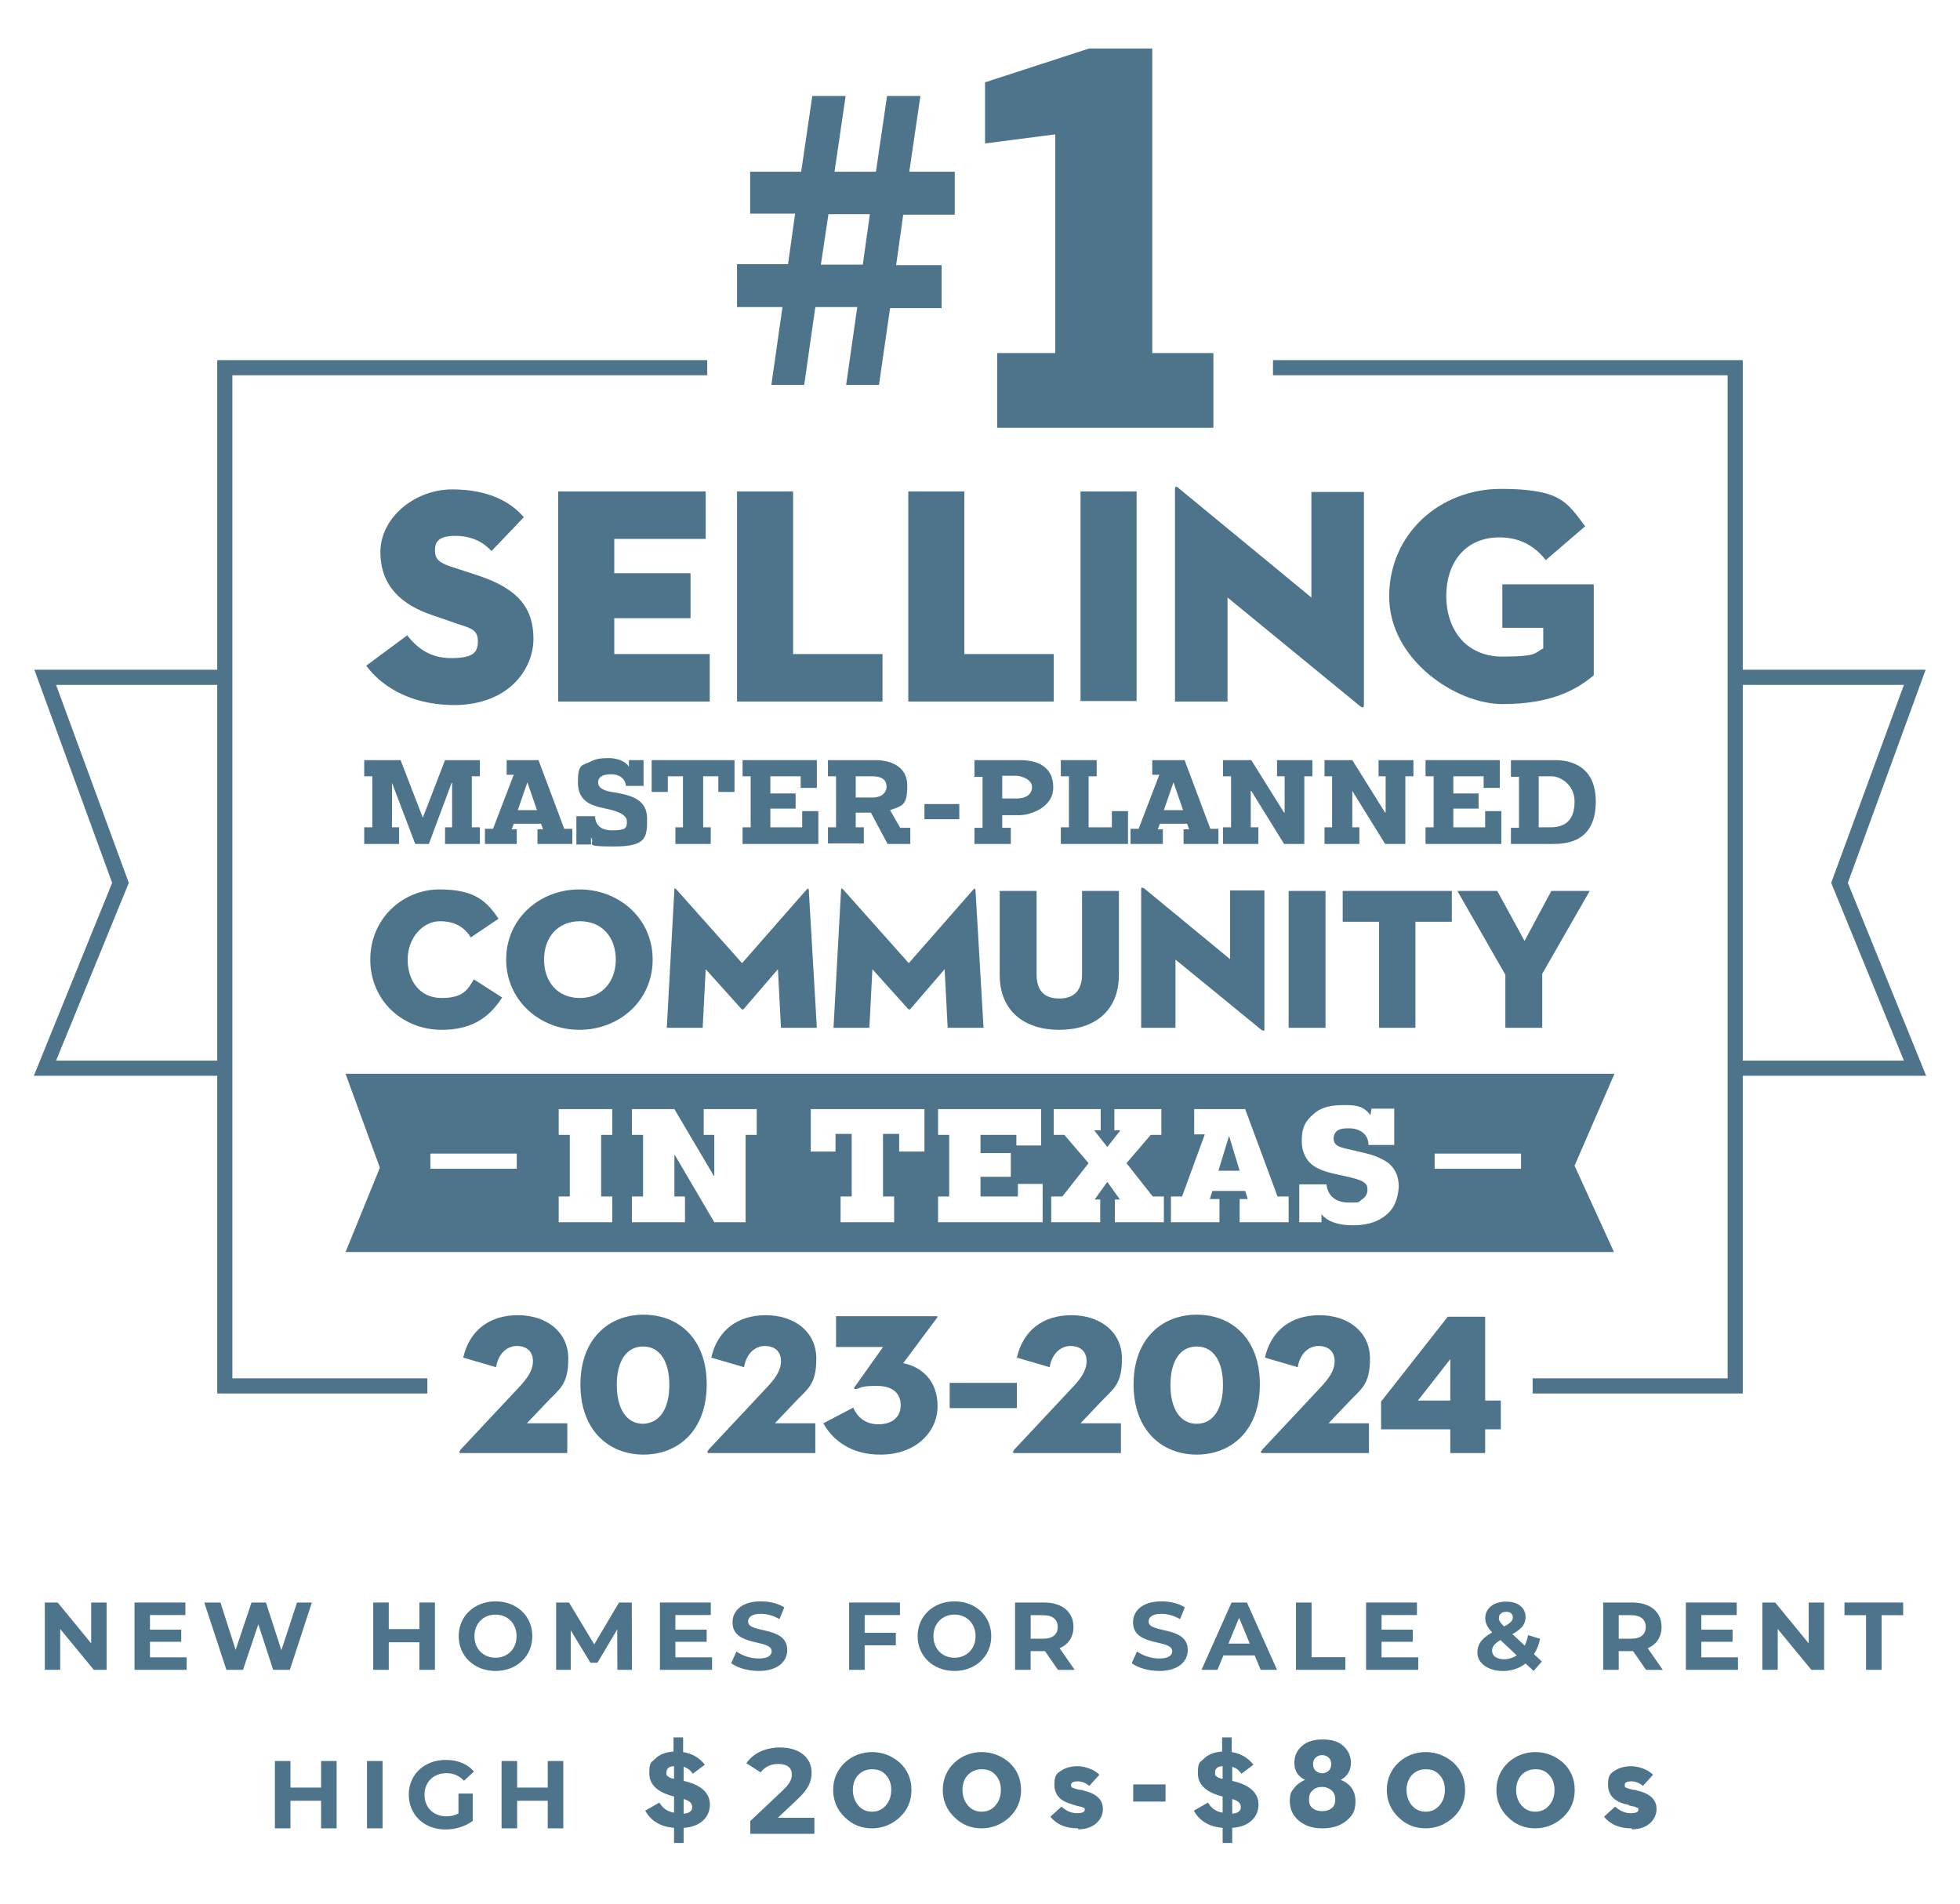 <?xml version="1.0" encoding="UTF-8"?>
<svg id="Layer_1" xmlns="http://www.w3.org/2000/svg" version="1.1" viewBox="0 0 388 377">
  <!-- Generator: Adobe Illustrator 29.5.1, SVG Export Plug-In . SVG Version: 2.1.0 Build 141)  -->
  <defs>
    <style>
      .st0 {
        fill: #4e748b;
      }
    </style>
  </defs>
  <g id="Layer_11" data-name="Layer_1">
    <g id="Layer_1-2">
      <g>
        <path class="st0" d="M72.5,131.8l8.1-6c2,2.5,4.5,4.5,8.7,4.5s5.3-1,5.3-3.3-1.3-2.6-4.1-3.5l-4.9-1.7c-6-2-10.3-5.7-10.3-12.5s6.8-12.4,14.2-12.4,11.7,2.6,14.2,5.5l-6.4,6.7c-1.7-1.8-3.9-3-7.2-3s-4,1.2-4,2.9.9,2.4,2.9,3.1l5.5,1.8c8.3,2.7,11.1,6.7,11.1,12.6s-4.8,13.1-15.8,13.1c-9.5-.1-14.8-4.4-17.3-7.8"/>
        <polygon class="st0" points="110.5 97.3 139.7 97.3 139.7 106.7 121.6 106.7 121.6 113.5 136.7 113.5 136.7 122.4 121.6 122.4 121.6 129.5 140.5 129.5 140.5 138.9 110.5 138.9 110.5 97.3"/>
        <polygon class="st0" points="145.9 97.3 157 97.3 157 129.5 174.7 129.5 174.7 138.9 145.9 138.9 145.9 97.3"/>
        <polygon class="st0" points="179.8 97.3 190.9 97.3 190.9 129.5 208.6 129.5 208.6 138.9 179.8 138.9 179.8 97.3"/>
        <rect class="st0" x="213.9" y="97.3" width="11.1" height="41.5"/>
        <path class="st0" d="M243,118.2v20.7h-10.4v-42.1c0-.4.2-.7.9,0l26.1,21.5v-20.9h10.4v42.2c0,.5-.2.7-.9.1l-26.1-21.4h0v-.1Z"/>
        <path class="st0" d="M305.6,124.3h-8.2v-8.6h18.1v18c-3.8,3.2-8.9,5.7-18.1,5.7s-22.4-8.8-22.4-21.3,10.1-21.3,22.1-21.3,13.1,2.7,16.7,7.4l-7.8,6.7c-2.1-2.7-5-4.5-9.2-4.5-6.8,0-10.5,5.1-10.5,11.6s3.8,12,11.1,12,6.3-.8,8.1-1.6v-4.1h.1Z"/>
        <path class="st0" d="M87.4,203.9c-7.6,0-14.1-5.7-14.1-13.9s6.5-13.9,13.7-13.9,9.4,2.5,11.7,5.8l-5.5,3.7c-1-1.6-2.7-3.2-6.1-3.2s-6.4,3.3-6.4,7.6,2.5,7.6,6.7,7.6,5.2-1.6,6.4-3.7l5.6,3.6c-2.8,4.4-6.5,6.4-12,6.4"/>
        <path class="st0" d="M100.2,190c0-8.2,6.7-13.9,14.5-13.9s14.5,5.7,14.5,13.9-6.7,13.9-14.5,13.9-14.5-5.8-14.5-13.9M121.9,190c0-4.3-2.6-7.6-7.1-7.6s-7.1,3.3-7.1,7.6,2.6,7.6,7.1,7.6,7.1-3.4,7.1-7.6"/>
        <path class="st0" d="M133.5,176.1c0-.3.2-.2.4,0l13,14.6,12.8-14.6c.2-.2.3-.2.4,0l1.6,27.4h-7.1l-.6-11.6-6.8,7.9c-.1.1-.2.1-.4,0l-7.1-7.9-.6,11.6h-7.1l1.5-27.4h0Z"/>
        <path class="st0" d="M166.5,176.1c0-.3.2-.2.4,0l13,14.6,12.8-14.6c.2-.2.3-.2.4,0l1.6,27.4h-7.1l-.6-11.6-6.8,7.9c-.1.1-.2.1-.4,0l-7.1-7.9-.6,11.6h-7.1l1.5-27.4h0Z"/>
        <path class="st0" d="M197.9,193v-16.6h7.3v16.5c0,3.1,1.4,4.8,4.5,4.8s4.5-1.8,4.5-4.8v-16.5h7.3v16.6c0,7.3-5,10.9-11.8,10.9s-11.8-3.6-11.8-10.9"/>
        <path class="st0" d="M232.7,190v13.5h-6.8v-27.5c0-.2.1-.4.6-.1l17,14v-13.6h6.8v27.5c0,.3-.1.4-.6.1l-17-13.9Z"/>
        <rect class="st0" x="255.1" y="176.4" width="7.3" height="27.1"/>
        <polygon class="st0" points="273 182.5 265.8 182.5 265.8 176.4 287.4 176.4 287.4 182.5 280.2 182.5 280.2 203.5 273 203.5 273 182.5"/>
        <polygon class="st0" points="288.5 176.4 296.4 176.4 301.8 186.3 307.1 176.4 314.7 176.4 305.3 192.8 305.3 203.5 298 203.5 298 193 288.5 176.4"/>
        <polygon class="st0" points="88.1 163.8 89.5 163.8 89.5 155 89.4 155 84.9 167.1 82.2 167.1 77.6 155 77.6 155 77.6 163.8 79 163.8 79 167.1 72.1 167.1 72.1 163.8 73.7 163.8 73.7 153.7 72.1 153.7 72.1 150.5 79.3 150.5 83.7 161.9 88.1 150.5 95 150.5 95 153.7 93.4 153.7 93.4 163.8 95 163.8 95 167.1 88.1 167.1 88.1 163.8"/>
        <path class="st0" d="M100.2,150.5h6.4l5.1,13.6h1.6v3h-6.9v-2.9h1.1l-.4-1.1h-5.4l-.4,1.1h1v2.9h-6.3v-3h1.6l4.1-10.7h-1.4v-2.9h-.1ZM102.5,160.4h3.8l-1.9-5.5-1.9,5.5Z"/>
        <path class="st0" d="M123.9,155.6c0-.9-.8-2.3-2.9-2.3s-2.6.8-2.6,1.6c0,1.4,1.8,1.8,3.3,2,3.5.6,6.4,1.5,6.4,5.2s-.1,5.5-6.6,5.5-3.5-.5-4.5-1.8v1.4h-2.9v-5.6h3.7c0,1,.5,2.8,3.3,2.8s3-.4,3-1.8-2.2-2.1-4.2-2.5c-3-.6-5.5-1.5-5.5-5.2s.8-3.3,2.5-4.1c.9-.5,1.9-.7,3.6-.7s3.3.6,4,1.7v-1.3h2.9v5.1h-3.5Z"/>
        <polygon class="st0" points="133.7 163.8 135.2 163.8 135.2 153.7 132.2 153.7 132.2 156.8 129 156.8 129 150.5 145.4 150.5 145.4 156.8 142.2 156.8 142.2 153.7 139.2 153.7 139.2 163.8 140.7 163.8 140.7 167.1 133.7 167.1 133.7 163.8"/>
        <polygon class="st0" points="158.5 156 158.5 153.7 152.5 153.7 152.5 157.1 157.5 157.1 157.5 160.1 152.5 160.1 152.5 163.8 158.8 163.8 158.8 160.6 162 160.6 162 167.1 147 167.1 147 163.8 148.6 163.8 148.6 153.7 147 153.7 147 150.5 161.7 150.5 161.7 156 158.5 156"/>
        <path class="st0" d="M172.4,160.9h-3v2.9h1.6v3.2h-7.1v-3.2h1.6v-10.1h-1.6v-3.2h9.4c2.6,0,6.3,1,6.3,5s-.9,4-3.4,4.9l2,3.5h2v3.2h-4.5l-3.3-6.2h0ZM169.4,157.9h3.3c2.2,0,2.8-1.3,2.8-2.1,0-1.6-1.2-2.1-2.9-2.1h-3.2v4.2h0Z"/>
        <rect class="st0" x="183" y="159.2" width="6.9" height="3"/>
        <path class="st0" d="M192.9,150.5h9c3.5,0,6.6,1.3,6.6,5.4s-4.7,5.5-6.7,5.5h-3.4v2.5h1.7v3.2h-7.2v-3.2h1.6v-10.1h-1.6v-3.3h0ZM198.4,158.1h2.8c1.9,0,3.1-.8,3.1-2.3s-2.2-2.2-3.1-2.2h-2.8v4.5Z"/>
        <polygon class="st0" points="210 150.5 217.1 150.5 217.1 153.7 215.5 153.7 215.5 163.8 220.1 163.8 220.1 160.6 223.3 160.6 223.3 167.1 210 167.1 210 163.8 211.6 163.8 211.6 153.7 210 153.7 210 150.5"/>
        <path class="st0" d="M228.1,150.5h6.4l5.1,13.6h1.6v3h-6.9v-2.9h1.1l-.4-1.1h-5.4l-.4,1.1h1v2.9h-6.4v-3h1.6l4.1-10.7h-1.4v-2.9h0ZM230.4,160.4h3.8l-1.9-5.5-1.9,5.5h0Z"/>
        <polygon class="st0" points="252.8 150.5 259.8 150.5 259.8 153.7 258.2 153.7 258.2 167.1 254.2 167.1 247.7 156.6 247.6 156.6 247.6 163.8 249.1 163.8 249.1 167.1 242.1 167.1 242.1 163.8 243.7 163.8 243.7 153.7 242.1 153.7 242.1 150.5 247.7 150.5 254.2 160.9 254.3 160.9 254.3 153.7 252.8 153.7 252.8 150.5"/>
        <polygon class="st0" points="272.9 150.5 279.8 150.5 279.8 153.7 278.2 153.7 278.2 167.1 274.2 167.1 267.7 156.6 267.7 156.6 267.7 163.8 269.1 163.8 269.1 167.1 262.2 167.1 262.2 163.8 263.7 163.8 263.7 153.7 262.2 153.7 262.2 150.5 267.7 150.5 274.2 160.9 274.3 160.9 274.3 153.7 272.9 153.7 272.9 150.5"/>
        <polygon class="st0" points="293.7 156 293.7 153.7 287.7 153.7 287.7 157.1 292.7 157.1 292.7 160.1 287.7 160.1 287.7 163.8 294 163.8 294 160.6 297.2 160.6 297.2 167.1 282.2 167.1 282.2 163.8 283.8 163.8 283.8 153.7 282.2 153.7 282.2 150.5 296.9 150.5 296.9 156 293.7 156"/>
        <path class="st0" d="M299.1,150.5h8.6c1.6,0,8.2.1,8.2,8.2s-5.9,8.4-8.6,8.4h-8.2v-3.2h1.6v-10.1h-1.6v-3.3h0ZM304.6,163.8h2.4c3.1,0,4.7-1.7,4.7-5.1s-2.9-5-4.5-5h-2.6v10.1Z"/>
        <path class="st0" d="M152.7,76.2l2.2-15.4h-9v-8.5h10.1l1.4-10h-8.9v-8.3h10.1l2.2-15h6.6l-2.2,15h8.2l2.2-15h6.6l-2.2,15h9v8.5h-10.2l-1.4,10h9v8.5h-10.2l-2.2,15.2h-6.5l2.2-15.4h-8.3l-2.2,15.4h-6.5ZM162.5,52.4h8.3l1.4-10h-8.2l-1.5,10Z"/>
        <polygon class="st0" points="197.4 84.7 197.4 69.9 208.9 69.9 208.9 26.6 195 28.4 195 16.3 215.6 9.6 228.1 9.6 228.1 69.9 240.2 69.9 240.2 84.7 197.4 84.7"/>
        <polygon class="st0" points="84.6 272.9 46 272.9 46 74.3 140 74.3 140 71.3 43 71.3 43 275.9 84.6 275.9 84.6 272.9"/>
        <polygon class="st0" points="252 71.3 252 74.3 342 74.3 342 272.9 303.4 272.9 303.4 275.9 345 275.9 345 71.3 252 71.3"/>
        <polygon class="st0" points="44.9 213 44.9 210 11.1 210 25.5 174.8 11.1 135.6 44.9 135.6 44.9 132.6 6.8 132.6 22.2 174.8 6.7 213 44.9 213"/>
        <polygon class="st0" points="343.1 213 343.1 210 376.9 210 362.5 174.8 376.9 135.6 343.1 135.6 343.1 132.6 381.2 132.6 365.8 174.8 381.3 213 343.1 213"/>
        <path class="st0" d="M319.6,212.6H68.4l6.8,18.6-6.8,16.7h251.1l-7.8-17.1,7.9-18.2ZM102.3,231.4h-17.1v-3h17.1v3ZM121.2,224.7h-2.2v12.2h2.2v5.1h-10.6v-5.1h2.2v-12.2h-2.2v-5.1h10.6v5.1ZM149.8,224.7h-2.2v17.3h-6.2l-7.8-13.3h-.1v8.2h2.1v5.1h-10.5v-5.1h2.2v-12.2h-2.2v-5.1h8.4l7.8,13.2h.1v-8.1h-2.1v-5.1h10.5v5.1h0ZM183,228h-5v-3.5h-3.2v12.4h2.2v5.1h-10.6v-5.1h2.2v-12.4h-3.2v3.5h-4.9v-8.4h22.5v8.4ZM206.4,242h-20.7v-5.1h2.2v-12.2h-2.2v-5.1h20.4v7.2h-4.9v-2.1h-7.1v3.6h6v4.7h-6v3.9h7.4v-2.5h4.9v7.6h0ZM230.3,242h-9.6v-4.5h1l-2.5-3.5-2.5,3.5h1.1v4.5h-9.7v-5.1h2.2l5.2-6.6-4.8-5.6h-2.1v-5.1h9.3v4.2h-1.3l2.6,3.3,2.6-3.3h-1.2v-4.2h9.3v5.1h-2.1l-4.8,5.6,5.2,6.6h2.2v5.1h-.1ZM255.3,242h-9.9v-4.6h1.6l-.5-1.6h-6.5l-.5,1.6h1.9v4.6h-9.6v-5.1h2.2l4.5-12.3h-2.1v-5h10.1l6.4,17.3h2.2v5.1h.2ZM274.7,240.3c-2.3,2.1-5.1,2.3-7,2.3s-4.7-.4-6.1-2.2v1.6h-4.4v-7.5h5.4c.2,2.3,1.9,3.6,4.4,3.6s1.7,0,2.6-.6c.6-.4,1.1-1,1.1-1.9s-.2-1.2-1-1.7c-.5-.3-2-.7-2.4-.8l-2.3-.5c-1.8-.4-4.1-.9-5.5-2.2-1-.9-1.8-2.4-1.8-4.4s.2-3.6,2.3-5.4c1.8-1.6,3.9-1.8,6.3-1.8s3.7.3,5,2l.2-1.3h4.5v7.2h-5.1c0-2.6-2.4-3.3-3.7-3.3h-.2c-.6,0-1.7,0-2.3.5-.5.4-.7,1-.7,1.4,0,1.7,1.3,1.9,4.1,2.5l2.5.6c1.3.3,3.3,1.1,4.4,2,1.1,1,1.9,2.4,1.9,4.6-.2,2.6-1,4.2-2.2,5.3M301.1,231.4h-17.1v-3h17.1v3ZM241.2,231.8h4.2l-2.1-6.9-2.1,6.9h0Z"/>
        <path class="st0" d="M91.1,287.1l11.7-12.5c1.5-1.6,2.7-3.2,2.7-5.1s-1.2-3-3.2-3-3.7,1.6-4.1,4.2l-6.5-1.9c1.2-5.3,5.1-8.4,10.8-8.4s10,3.3,10,8.6-1.8,6-4.4,8.8l-3.8,4h8v5.9h-21.1c-.3,0-.4-.3,0-.6"/>
        <path class="st0" d="M114.9,274.1c0-9,5.6-13.8,12.5-13.8s12.5,4.7,12.5,13.8-5.6,13.9-12.5,13.9-12.5-4.8-12.5-13.9M132.5,274.2c0-4.7-1.9-7.6-5.2-7.6s-5.2,2.9-5.2,7.6,1.9,7.7,5.2,7.7c3.3-.1,5.2-3,5.2-7.7"/>
        <path class="st0" d="M140.2,287.1l11.7-12.5c1.5-1.6,2.7-3.2,2.7-5.1s-1.2-3-3.2-3-3.7,1.6-4.1,4.2l-6.5-1.9c1.2-5.3,5.1-8.4,10.8-8.4s10,3.3,10,8.6-1.8,6-4.4,8.8l-3.8,4h8v5.9h-21.1c-.3,0-.4-.3,0-.6"/>
        <path class="st0" d="M163,281.8l5.9-3.1c.8,1.8,2.3,3.3,5,3.3s4.4-1.4,4.4-3.8-1.7-3.8-4.7-3.8-3,.3-4,.6c-.4.1-.7,0-.4-.4l5.6-7.9h-9.3v-6.1h19.9c.2,0,.3.1.1.3l-6.7,9c3.5.7,6.8,3.3,6.8,8.5s-4.4,9.6-11.2,9.6c-5.7.1-9.6-2.8-11.4-6.2"/>
        <rect class="st0" x="188" y="273.8" width="13.3" height="5"/>
        <path class="st0" d="M200.7,287.1l11.7-12.5c1.5-1.6,2.7-3.2,2.7-5.1s-1.2-3-3.2-3-3.7,1.6-4.1,4.2l-6.5-1.9c1.2-5.3,5.1-8.4,10.8-8.4s10,3.3,10,8.6-1.8,6-4.4,8.8l-3.8,4h8v5.9h-21.1c-.3,0-.4-.3,0-.6"/>
        <path class="st0" d="M224.4,274.1c0-9,5.6-13.8,12.5-13.8s12.5,4.7,12.5,13.8-5.6,13.9-12.5,13.9-12.5-4.8-12.5-13.9M242.1,274.2c0-4.7-1.9-7.6-5.2-7.6s-5.2,2.9-5.2,7.6,1.9,7.7,5.2,7.7,5.2-3,5.2-7.7"/>
        <path class="st0" d="M249.8,287.1l11.7-12.5c1.5-1.6,2.7-3.2,2.7-5.1s-1.2-3-3.2-3-3.7,1.6-4.1,4.2l-6.5-1.9c1.2-5.3,5.1-8.4,10.8-8.4s10,3.3,10,8.6-1.8,6-4.4,8.8l-3.8,4h8v5.9h-21.1c-.4,0-.4-.3,0-.6"/>
        <path class="st0" d="M294,287.7h-6.9v-4.7h-13.7v-5.5l13.2-16.8h7.4v16.6h3.1v5.7h-3.1v4.7h0ZM287.1,269.1l-6.4,8.2h6.4v-8.2Z"/>
      </g>
      <g>
        <path class="st0" d="M133.43,361.9c-2.7-.2-4.6-1.4-5.7-3.4l2.8-1.6c.7,1.2,1.7,1.8,2.9,2v-3.2c-3.2-.8-4.9-2.3-4.9-4.6s.4-2.1,1.2-2.9,2-1.3,3.6-1.4v-2.8h1.9v2.9c1.8.3,3.2,1.1,4.3,2.5l-2.4,1.8c-.4-.7-1-1.1-1.8-1.4v2.8c3.5.8,5.2,2.4,5.2,4.7s-1.7,4.4-5.2,4.6v3h-1.9v-3.1h0v.1ZM133.43,349.7c-1,0-1.5.5-1.5,1.2s0,.6.3.8c.2.2.6.4,1.2.5v-2.5ZM135.33,359.1c1.1-.1,1.7-.5,1.7-1.3s-.6-1.3-1.7-1.6v2.9Z"/>
        <path class="st0" d="M172.63,362c-2.1,0-3.9-.7-5.4-2.2-1.5-1.4-2.3-3.3-2.3-5.4s.8-4,2.3-5.4,3.4-2.1,5.4-2.1,3.9.7,5.5,2.1c1.5,1.4,2.3,3.2,2.3,5.4s-.8,4-2.3,5.4-3.4,2.2-5.5,2.2ZM169.93,357.5c.7.8,1.6,1.2,2.7,1.2s2-.4,2.7-1.2c.7-.8,1.1-1.8,1.1-3.1s-.4-2.3-1.1-3c-.7-.8-1.6-1.1-2.7-1.1s-2,.4-2.7,1.1-1.1,1.8-1.1,3,.4,2.3,1.1,3.1Z"/>
        <path class="st0" d="M194.33,362c-2.1,0-3.9-.7-5.4-2.2-1.5-1.4-2.3-3.3-2.3-5.4s.8-4,2.3-5.4,3.4-2.1,5.4-2.1,3.9.7,5.5,2.1c1.5,1.4,2.3,3.2,2.3,5.4s-.8,4-2.3,5.4-3.4,2.2-5.5,2.2ZM191.63,357.5c.7.8,1.6,1.2,2.7,1.2s2-.4,2.7-1.2c.7-.8,1.1-1.8,1.1-3.1s-.4-2.3-1.1-3c-.7-.8-1.6-1.1-2.7-1.1s-2,.4-2.7,1.1-1.1,1.8-1.1,3,.4,2.3,1.1,3.1Z"/>
        <path class="st0" d="M213.33,362c-2.4,0-4.2-.8-5.4-2.3l2.2-2c.9.8,1.9,1.3,3,1.3s1.6-.2,1.6-.7,0-.2,0-.2c0,0,0-.1-.2-.2h-.2c0-.1-.2-.1-.4-.2-.2,0-.3,0-.5-.1s-.4,0-.6-.2c-.3,0-.5-.1-.7-.2-2.3-.6-3.4-1.9-3.4-3.8s.4-2.2,1.3-2.8c.9-.6,2-.9,3.3-.9s3.3.6,4.3,1.7l-2,2.2c-.7-.6-1.5-.9-2.3-.9s-1.3.2-1.3.7.1.5.4.6c.3.1.8.3,1.5.4.2,0,.4,0,.5.1,2.6.6,3.9,1.8,3.9,3.7s-1.6,4-4.9,4v-.2h-.1Z"/>
        <path class="st0" d="M224.33,356.7v-3.4h6.4v3.4h-6.4Z"/>
        <path class="st0" d="M242.03,361.9c-2.7-.2-4.6-1.4-5.7-3.4l2.8-1.6c.7,1.2,1.7,1.8,2.9,2v-3.2c-3.2-.8-4.9-2.3-4.9-4.6s.4-2.1,1.2-2.9,2-1.3,3.6-1.4v-2.8h1.9v2.9c1.8.3,3.2,1.1,4.3,2.5l-2.4,1.8c-.4-.7-1-1.1-1.8-1.4v2.8c3.5.8,5.2,2.4,5.2,4.7s-1.7,4.4-5.2,4.6v3h-1.9v-3.1h0v.1ZM242.03,349.7c-1,0-1.5.5-1.5,1.2s0,.6.3.8c.2.2.6.4,1.2.5v-2.5ZM243.93,359.1c1.1-.1,1.7-.5,1.7-1.3s-.6-1.3-1.7-1.6v2.9Z"/>
        <path class="st0" d="M261.73,362c-1.9,0-3.4-.5-4.6-1.5-1.2-1-1.8-2.3-1.8-3.9s.3-1.8.8-2.5,1.3-1.3,2.2-1.7c-1.4-.7-2.1-1.8-2.1-3.3s.5-2.5,1.5-3.4,2.4-1.3,4.1-1.3,3.2.4,4.1,1.3c1,.9,1.5,2,1.5,3.4s-.7,2.6-2,3.3c1.9.8,2.9,2.2,2.9,4.2s-.6,2.9-1.8,3.9-2.8,1.5-4.7,1.5h-.1ZM259.83,358c.5.4,1.1.6,1.9.6s1.4-.2,1.9-.6.7-1,.7-1.7-.2-1.3-.7-1.8c-.5-.4-1.1-.7-1.9-.7s-1.4.2-1.9.7c-.5.4-.7,1-.7,1.8s.2,1.3.7,1.7ZM260.43,350.6c.4.3.8.5,1.3.5s.9-.2,1.3-.5c.3-.3.5-.7.5-1.3s-.2-1-.5-1.3-.8-.5-1.3-.5-1,.2-1.3.5-.5.7-.5,1.3.2,1,.5,1.3Z"/>
        <path class="st0" d="M282.23,362c-2.1,0-3.9-.7-5.4-2.2-1.5-1.4-2.3-3.3-2.3-5.4s.8-4,2.3-5.4,3.4-2.1,5.4-2.1,3.9.7,5.5,2.1c1.5,1.4,2.3,3.2,2.3,5.4s-.8,4-2.3,5.4c-1.5,1.4-3.4,2.2-5.5,2.2ZM279.53,357.5c.7.8,1.6,1.2,2.7,1.2s2-.4,2.7-1.2c.7-.8,1.1-1.8,1.1-3.1s-.4-2.3-1.1-3c-.7-.8-1.6-1.1-2.7-1.1s-2,.4-2.7,1.1c-.7.8-1.1,1.8-1.1,3s.4,2.3,1.1,3.1Z"/>
        <path class="st0" d="M303.93,362c-2.1,0-3.9-.7-5.4-2.2-1.5-1.4-2.3-3.3-2.3-5.4s.8-4,2.3-5.4,3.4-2.1,5.4-2.1,3.9.7,5.5,2.1c1.5,1.4,2.3,3.2,2.3,5.4s-.8,4-2.3,5.4-3.4,2.2-5.5,2.2ZM301.23,357.5c.7.8,1.6,1.2,2.7,1.2s2-.4,2.7-1.2c.7-.8,1.1-1.8,1.1-3.1s-.4-2.3-1.1-3c-.7-.8-1.6-1.1-2.7-1.1s-2,.4-2.7,1.1c-.7.8-1.1,1.8-1.1,3s.4,2.3,1.1,3.1Z"/>
        <path class="st0" d="M322.93,362c-2.4,0-4.2-.8-5.4-2.3l2.2-2c.9.8,1.9,1.3,3,1.3s1.6-.2,1.6-.7,0-.2,0-.2c0,0,0-.1-.2-.2h-.2c0-.1-.2-.1-.4-.2s-.3,0-.5-.1-.4,0-.6-.2-.5-.1-.7-.2c-2.3-.6-3.4-1.9-3.4-3.8s.4-2.2,1.3-2.8c.9-.6,2-.9,3.3-.9s3.3.6,4.3,1.7l-2,2.2c-.7-.6-1.5-.9-2.3-.9s-1.3.2-1.3.7.1.5.4.6.8.3,1.5.4c.2,0,.4,0,.5.1,2.6.6,3.9,1.8,3.9,3.7s-1.6,4-4.9,4v-.2h-.1Z"/>
      </g>
    </g>
  </g>
  <g>
    <path class="st0" d="M21.1,317.29v13.33h-2.53l-6.65-8.09v8.09h-3.05v-13.33h2.55l6.63,8.09v-8.09h3.05Z"/>
    <path class="st0" d="M36.95,328.14v2.48h-10.32v-13.33h10.07v2.48h-7.01v2.89h6.19v2.4h-6.19v3.08h7.26Z"/>
    <path class="st0" d="M61.74,317.29l-4.36,13.33h-3.31l-2.93-9.03-3.03,9.03h-3.29l-4.38-13.33h3.2l3.01,9.37,3.14-9.37h2.86l3.05,9.45,3.1-9.45h2.95Z"/>
    <path class="st0" d="M86.1,317.29v13.33h-3.08v-5.46h-6.06v5.46h-3.08v-13.33h3.08v5.26h6.06v-5.26h3.08Z"/>
    <path class="st0" d="M90.8,323.95c0-3.96,3.08-6.89,7.29-6.89s7.29,2.91,7.29,6.89-3.1,6.89-7.29,6.89-7.29-2.93-7.29-6.89ZM102.26,323.95c0-2.53-1.79-4.27-4.17-4.27s-4.17,1.73-4.17,4.27,1.79,4.27,4.17,4.27,4.17-1.73,4.17-4.27Z"/>
    <path class="st0" d="M122.21,330.62l-.02-8-3.92,6.59h-1.39l-3.9-6.42v7.83h-2.89v-13.33h2.55l4.99,8.28,4.91-8.28h2.53l.04,13.33h-2.89Z"/>
    <path class="st0" d="M140.96,328.14v2.48h-10.32v-13.33h10.07v2.48h-7.01v2.89h6.19v2.4h-6.19v3.08h7.26Z"/>
    <path class="st0" d="M144.74,329.3l1.05-2.32c1.12.82,2.8,1.39,4.4,1.39,1.83,0,2.57-.61,2.57-1.43,0-2.49-7.75-.78-7.75-5.73,0-2.27,1.83-4.15,5.62-4.15,1.68,0,3.39.4,4.63,1.18l-.95,2.34c-1.24-.71-2.51-1.05-3.69-1.05-1.83,0-2.53.69-2.53,1.52,0,2.46,7.75.76,7.75,5.66,0,2.23-1.85,4.13-5.66,4.13-2.11,0-4.25-.63-5.43-1.54Z"/>
    <path class="st0" d="M171.17,319.76v3.52h6.17v2.48h-6.17v4.86h-3.08v-13.33h10.07v2.48h-6.99Z"/>
    <path class="st0" d="M181.65,323.95c0-3.96,3.08-6.89,7.29-6.89s7.29,2.91,7.29,6.89-3.1,6.89-7.29,6.89-7.29-2.93-7.29-6.89ZM193.12,323.95c0-2.53-1.79-4.27-4.17-4.27s-4.17,1.73-4.17,4.27,1.79,4.27,4.17,4.27,4.17-1.73,4.17-4.27Z"/>
    <path class="st0" d="M209.43,330.62l-2.57-3.71h-2.84v3.71h-3.08v-13.33h5.77c3.56,0,5.79,1.85,5.79,4.84,0,2-1.01,3.47-2.74,4.21l2.99,4.29h-3.31ZM206.54,319.8h-2.51v4.65h2.51c1.88,0,2.84-.88,2.84-2.32s-.95-2.32-2.84-2.32Z"/>
    <path class="st0" d="M224.03,329.3l1.05-2.32c1.12.82,2.8,1.39,4.4,1.39,1.83,0,2.57-.61,2.57-1.43,0-2.49-7.75-.78-7.75-5.73,0-2.27,1.83-4.15,5.62-4.15,1.68,0,3.39.4,4.63,1.18l-.95,2.34c-1.24-.71-2.51-1.05-3.69-1.05-1.83,0-2.53.69-2.53,1.52,0,2.46,7.75.76,7.75,5.66,0,2.23-1.85,4.13-5.66,4.13-2.11,0-4.25-.63-5.43-1.54Z"/>
    <path class="st0" d="M248.38,327.76h-6.19l-1.18,2.86h-3.16l5.94-13.33h3.05l5.96,13.33h-3.24l-1.18-2.86ZM247.4,325.42l-2.11-5.1-2.11,5.1h4.23Z"/>
    <path class="st0" d="M256.56,317.29h3.08v10.82h6.68v2.51h-9.77v-13.33Z"/>
    <path class="st0" d="M280.75,328.14v2.48h-10.32v-13.33h10.07v2.48h-7.01v2.89h6.19v2.4h-6.19v3.08h7.26Z"/>
    <path class="st0" d="M303.6,330.85l-1.6-1.49c-1.22.95-2.74,1.49-4.46,1.49-2.93,0-5.08-1.52-5.08-3.66,0-1.68.89-2.84,2.93-3.98-.97-1.01-1.37-1.87-1.37-2.82,0-1.94,1.64-3.28,4.15-3.28,2.3,0,3.83,1.18,3.83,3.07,0,1.37-.8,2.38-2.61,3.37l2.44,2.27c.29-.59.51-1.29.67-2.08l2.38.74c-.25,1.14-.65,2.17-1.22,3.03l1.56,1.45-1.62,1.88ZM300.25,327.74l-3.22-3.01c-1.22.71-1.66,1.31-1.66,2.13,0,.97.91,1.66,2.38,1.66.91,0,1.77-.27,2.49-.78ZM296.72,320.35c0,.51.21.89,1.03,1.69,1.31-.7,1.73-1.2,1.73-1.81,0-.65-.46-1.1-1.31-1.1-.91,0-1.45.51-1.45,1.22Z"/>
    <path class="st0" d="M325.85,330.62l-2.57-3.71h-2.84v3.71h-3.08v-13.33h5.77c3.56,0,5.79,1.85,5.79,4.84,0,2-1.01,3.47-2.74,4.21l2.99,4.29h-3.31ZM322.95,319.8h-2.51v4.65h2.51c1.88,0,2.84-.88,2.84-2.32s-.95-2.32-2.84-2.32Z"/>
    <path class="st0" d="M344.05,328.14v2.48h-10.32v-13.33h10.07v2.48h-7.01v2.89h6.19v2.4h-6.19v3.08h7.26Z"/>
    <path class="st0" d="M361.1,317.29v13.33h-2.53l-6.65-8.09v8.09h-3.05v-13.33h2.55l6.63,8.09v-8.09h3.05Z"/>
    <path class="st0" d="M369.4,319.8h-4.27v-2.51h11.62v2.51h-4.27v10.82h-3.08v-10.82Z"/>
  </g>
  <g>
    <path class="st0" d="M66.64,348.67v13.33h-3.08v-5.46h-6.06v5.46h-3.08v-13.33h3.08v5.26h6.06v-5.26h3.08Z"/>
    <path class="st0" d="M72.65,348.67h3.08v13.33h-3.08v-13.33Z"/>
    <path class="st0" d="M90.76,355.12h2.82v5.41c-1.47,1.11-3.48,1.7-5.39,1.7-4.19,0-7.27-2.88-7.27-6.89s3.08-6.89,7.33-6.89c2.34,0,4.28.8,5.58,2.3l-1.98,1.83c-.97-1.03-2.09-1.5-3.45-1.5-2.59,0-4.36,1.73-4.36,4.27s1.77,4.27,4.32,4.27c.84,0,1.62-.15,2.4-.57v-3.9Z"/>
    <path class="st0" d="M111.51,348.67v13.33h-3.08v-5.46h-6.06v5.46h-3.08v-13.33h3.08v5.26h6.06v-5.26h3.08Z"/>
  </g>
  <path class="st0" d="M161.22,359.91v3.17h-12.7v-2.52l6.48-6.12c1.49-1.42,1.75-2.28,1.75-3.1,0-1.32-.91-2.09-2.69-2.09-1.44,0-2.66.55-3.48,1.68l-2.83-1.82c1.3-1.9,3.65-3.12,6.67-3.12,3.74,0,6.24,1.92,6.24,4.97,0,1.63-.46,3.12-2.81,5.3l-3.86,3.65h7.22Z"/>
</svg>